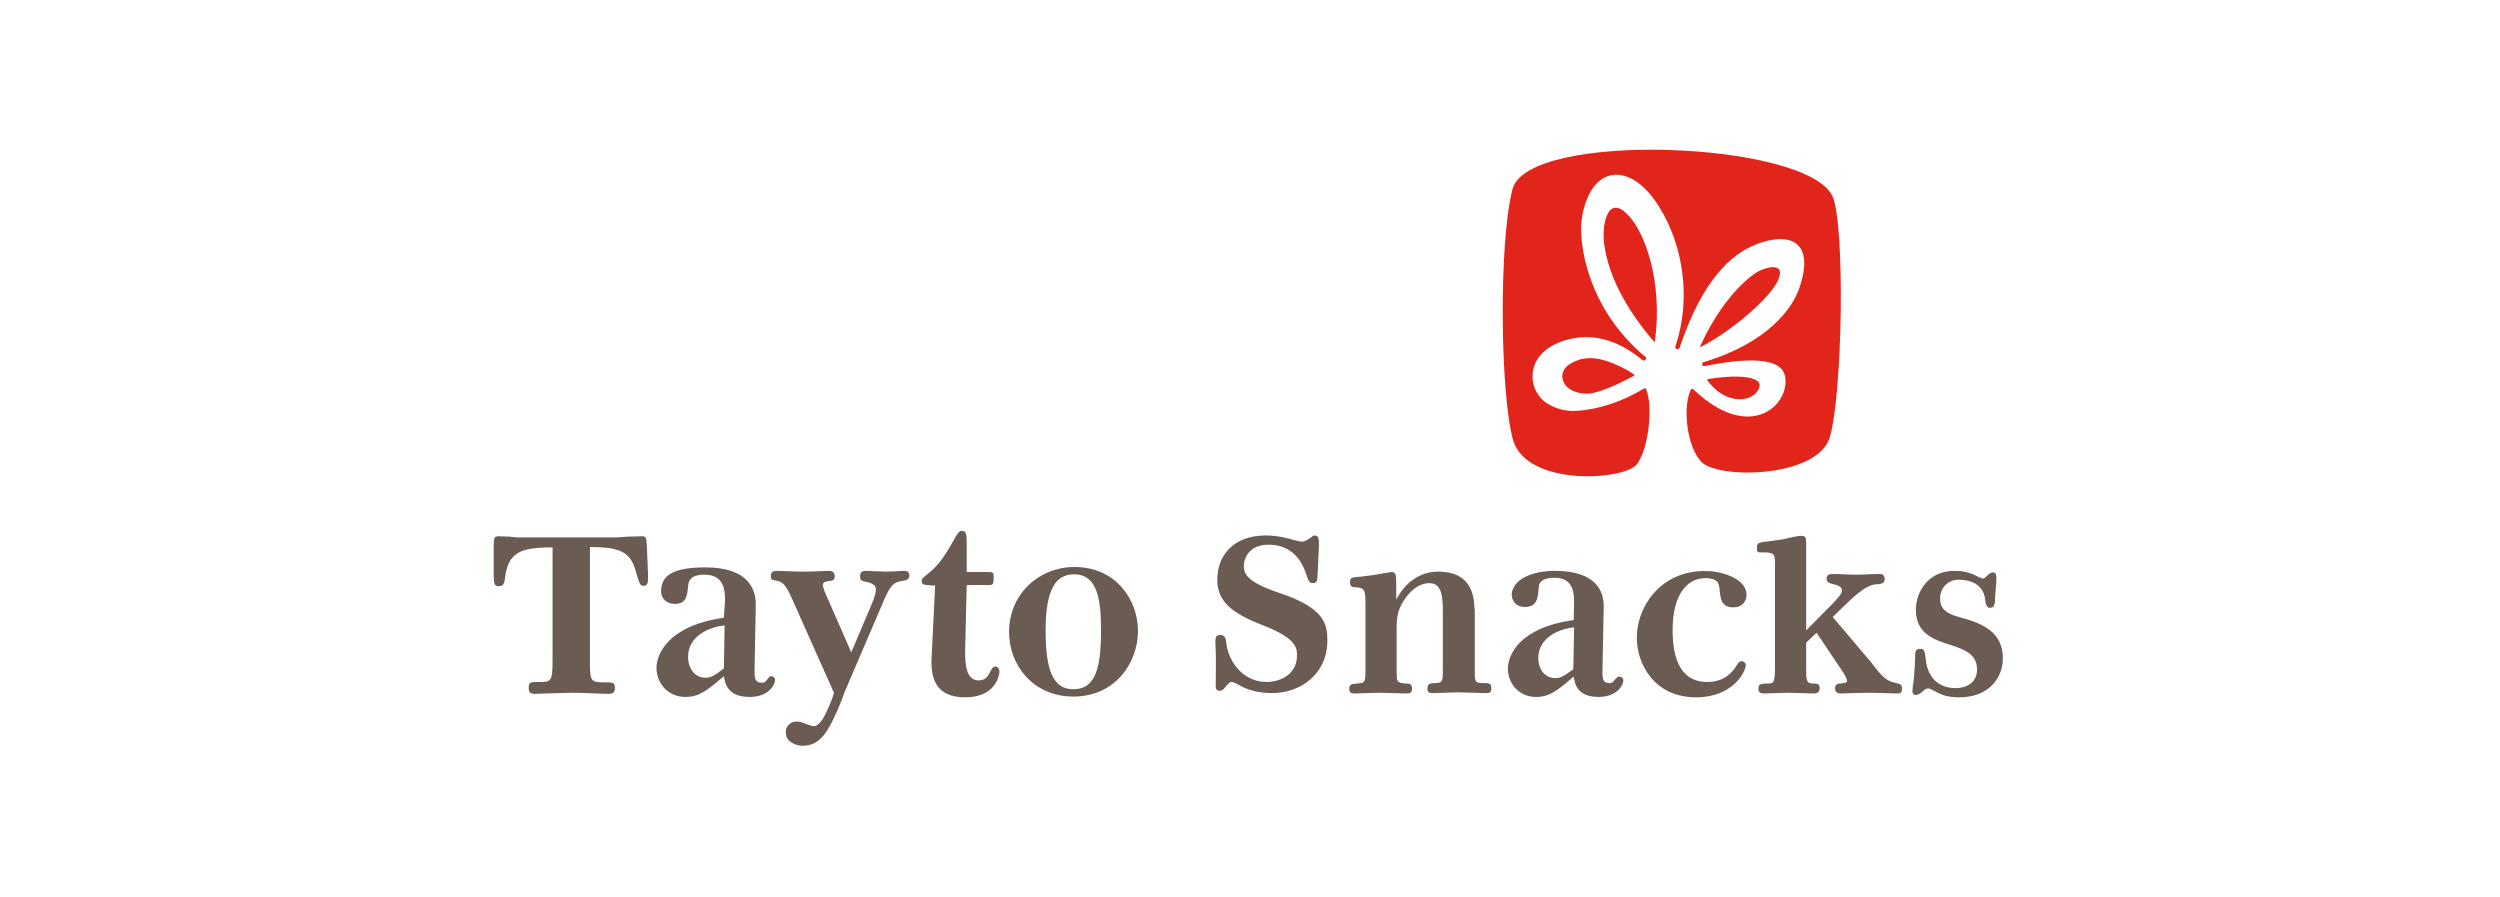 <svg width="170" height="61" viewBox="0 0 170 61" fill="none" xmlns="http://www.w3.org/2000/svg">
<path d="M89.606 38.948C89.58 39.445 89.58 39.654 89.292 39.654C89.03 39.654 88.978 39.523 88.795 38.974C88.376 37.746 87.539 37.04 86.256 37.04C84.974 37.04 84.581 37.929 84.581 38.478C84.581 38.974 84.712 39.55 86.963 40.308C90.13 41.353 90.261 42.477 90.261 43.575C90.261 45.798 88.481 47.131 86.492 47.131C85.183 47.131 84.476 46.713 84.11 46.503C83.901 46.399 83.822 46.373 83.743 46.373C83.613 46.373 83.482 46.53 83.22 46.843C83.115 46.948 83.037 46.974 82.932 46.974C82.67 46.974 82.67 46.765 82.67 46.608C82.67 45.955 82.697 44.961 82.67 44.307C82.618 43.34 82.618 43.183 82.984 43.183C83.325 43.183 83.351 43.445 83.377 43.654C83.534 45.144 84.66 46.373 86.099 46.373C87.303 46.373 88.193 45.667 88.193 44.621C88.193 44.151 88.298 43.445 85.837 42.504C83.77 41.693 82.775 40.909 82.775 39.419C82.775 37.824 83.822 36.412 86.073 36.412C86.413 36.412 86.91 36.438 87.617 36.621C88.324 36.804 88.402 36.831 88.533 36.831C88.716 36.831 88.9 36.7 89.004 36.648C89.292 36.438 89.292 36.412 89.397 36.412C89.711 36.412 89.685 36.726 89.685 37.144L89.606 38.948ZM100.259 41.406C100.259 39.837 99.526 38.87 97.798 38.87C96.516 38.87 95.521 39.654 94.945 40.778V39.889C94.945 39.236 94.919 39.184 94.893 39.053C94.867 39.001 94.788 38.896 94.658 38.896C94.605 38.896 94.186 38.974 94.108 38.974C93.611 39.079 93.061 39.157 92.564 39.21C91.857 39.262 91.805 39.262 91.805 39.628C91.805 39.863 91.909 39.942 92.276 39.942C92.852 39.994 92.852 40.229 92.852 41.197V45.432C92.852 46.321 92.852 46.451 92.328 46.477C91.909 46.504 91.752 46.53 91.752 46.843C91.752 47.079 91.857 47.157 92.119 47.157C92.354 47.157 93.532 47.105 93.794 47.105C94.056 47.105 95.364 47.157 95.678 47.157C95.94 47.157 96.019 47.052 96.019 46.817C96.019 46.504 95.862 46.477 95.547 46.477C94.972 46.425 94.972 46.347 94.972 45.641V43C94.972 42.556 94.945 41.85 95.207 41.301C95.469 40.7 96.202 39.654 97.196 39.654C97.981 39.654 98.112 40.438 98.112 41.51V45.562C98.112 46.242 98.112 46.451 97.641 46.451C97.249 46.451 97.066 46.477 97.066 46.817C97.066 47.105 97.222 47.131 97.406 47.131C97.667 47.131 98.898 47.079 99.186 47.079C99.447 47.079 100.808 47.131 101.096 47.131C101.332 47.131 101.41 47.052 101.41 46.791C101.41 46.477 101.279 46.451 100.913 46.451C100.311 46.451 100.285 46.399 100.285 45.667V41.406H100.259ZM122.819 42.87V37.641C122.819 36.569 122.872 36.438 122.479 36.438C122.165 36.438 121.616 36.595 121.223 36.674C120.699 36.752 120.385 36.804 119.862 36.857C119.548 36.909 119.469 36.987 119.469 37.223C119.469 37.51 119.522 37.563 119.679 37.563C119.888 37.563 120.359 37.536 120.542 37.667C120.699 37.798 120.699 38.033 120.699 38.373V45.092C120.699 46.347 120.647 46.477 120.281 46.477C119.679 46.477 119.574 46.53 119.574 46.843C119.574 47.079 119.705 47.157 119.94 47.157C120.176 47.157 121.354 47.105 121.589 47.105C121.851 47.105 123.029 47.157 123.317 47.157C123.631 47.157 123.736 47.026 123.736 46.791C123.736 46.503 123.578 46.477 123.264 46.477C122.898 46.477 122.819 46.321 122.819 45.641V43.706L123.526 43.026L125.28 45.641C125.384 45.798 125.594 46.111 125.594 46.294C125.594 46.425 125.463 46.451 125.149 46.477C124.966 46.477 124.782 46.53 124.782 46.817C124.782 47.105 125.018 47.157 125.175 47.157C125.254 47.157 126.667 47.105 127.138 47.105C127.583 47.105 128.63 47.157 129.022 47.157C129.258 47.157 129.337 47.079 129.337 46.817C129.337 46.582 129.232 46.503 128.944 46.451C128.263 46.294 128.054 46.111 127.217 45.013L124.625 41.955L125.515 41.092C126.772 39.863 127.295 39.733 127.609 39.733C127.897 39.733 128.159 39.654 128.159 39.393C128.159 39.079 127.976 39.027 127.766 39.027C127.635 39.027 126.588 39.079 126.274 39.079C125.751 39.079 124.966 39.027 124.73 39.027C124.338 39.027 124.207 39.105 124.207 39.367C124.207 39.602 124.442 39.68 124.704 39.733C124.966 39.785 125.254 39.916 125.254 40.151C125.254 40.386 124.939 40.7 124.652 41.014L122.819 42.87ZM107.037 42.66C105.99 42.765 104.603 43.366 104.603 44.752C104.603 45.432 104.996 46.111 105.755 46.111C106.069 46.111 106.278 46.033 106.985 45.51L107.037 42.66ZM110.387 46.268C110.387 46.582 109.969 47.392 108.712 47.392C107.194 47.392 107.09 46.451 107.011 46.007C105.912 46.948 105.388 47.392 104.446 47.392C103.268 47.392 102.536 46.451 102.536 45.484C102.536 44.595 103.242 42.687 107.011 42.164L107.037 41.014C107.063 39.863 106.697 39.288 105.676 39.288C105.022 39.288 104.786 39.497 104.682 39.706C104.656 39.811 104.629 39.916 104.629 40.02C104.577 40.648 104.525 41.275 103.687 41.275C103.085 41.275 102.797 40.857 102.797 40.412C102.797 40.125 103.007 39.733 103.295 39.497C104.184 38.791 105.598 38.818 105.729 38.818C108.581 38.818 109.079 40.255 109.053 41.275L108.974 45.301C108.948 46.085 108.948 46.451 109.419 46.451C109.655 46.451 109.707 46.347 109.812 46.216C109.942 46.085 110.021 46.007 110.073 46.007C110.23 46.007 110.387 46.085 110.387 46.268ZM118.422 44.961C118.292 44.961 118.187 45.092 118.161 45.144C117.847 45.641 117.349 46.373 116.093 46.373C114.078 46.373 113.738 44.412 113.738 42.817C113.738 40.543 114.654 39.314 115.962 39.314C115.988 39.314 116.041 39.314 116.067 39.314C116.931 39.367 116.878 39.785 116.931 40.046C116.983 40.674 117.035 41.301 117.873 41.301C118.475 41.301 118.763 40.883 118.763 40.438C118.763 39.759 118.082 39.236 117.088 38.974C116.329 38.765 115.543 38.844 115.543 38.844C112.821 39.027 111.303 41.301 111.303 43.366C111.303 45.17 112.507 47.418 115.334 47.418C117.82 47.418 118.71 45.693 118.71 45.222C118.71 45.066 118.553 44.961 118.422 44.961ZM135.749 39.21C135.749 39.053 135.696 38.922 135.513 38.922C135.435 38.922 135.356 38.948 135.173 39.105C135.042 39.236 134.937 39.34 134.833 39.34C134.78 39.34 134.414 39.184 134.336 39.131C133.734 38.844 133.262 38.818 132.896 38.818C131.09 38.818 130.279 40.282 130.279 41.458C130.279 43 131.352 43.471 132.66 43.863C133.734 44.203 134.44 44.569 134.44 45.536C134.44 46.268 133.917 46.791 132.948 46.791C132.634 46.791 131.09 46.739 130.933 44.7C130.881 44.203 130.802 44.124 130.567 44.124C130.226 44.124 130.226 44.334 130.226 44.778C130.226 45.066 130.174 45.876 130.122 46.32C130.096 46.425 130.043 46.896 130.043 47C130.043 47.157 130.148 47.262 130.279 47.262C130.436 47.262 130.645 47.105 130.697 47.052C130.933 46.817 131.038 46.817 131.09 46.817C131.195 46.817 131.221 46.817 131.614 47.026C132.032 47.262 132.477 47.418 133.236 47.418C135.121 47.418 136.194 46.216 136.194 44.752C136.194 42.948 134.754 42.373 133.289 41.981C132.425 41.745 131.928 41.458 131.928 40.7C131.928 39.968 132.477 39.419 133.184 39.419C133.917 39.419 134.859 39.68 134.99 40.752C135.042 41.275 135.173 41.327 135.33 41.327C135.566 41.327 135.67 41.197 135.67 40.569C135.696 40.072 135.775 39.654 135.749 39.21ZM71.102 42.87C71.102 45.562 71.599 46.869 72.987 46.869C74.531 46.869 74.871 45.353 74.871 42.817C74.871 40.621 74.557 39.053 73.039 39.053C71.835 39.053 71.102 39.994 71.102 42.87ZM77.383 42.896C77.383 45.013 75.892 47.366 72.987 47.366C70.291 47.366 68.616 45.275 68.616 42.974C68.616 40.386 70.657 38.556 73.065 38.556C75.918 38.556 77.383 40.831 77.383 42.896ZM63.224 39.785C62.962 39.785 62.674 39.785 62.674 39.523C62.674 39.367 62.727 39.314 63.146 38.974C63.564 38.635 64.062 38.164 64.794 36.831C65.161 36.151 65.266 36.099 65.423 36.099C65.71 36.099 65.737 36.36 65.737 36.935V38.896H66.967C67.516 38.896 67.569 38.896 67.569 39.184C67.569 39.759 67.543 39.785 67.202 39.785H65.737L65.632 44.151C65.606 45.353 65.763 46.268 66.548 46.268C67.045 46.268 67.202 45.955 67.412 45.536C67.464 45.458 67.516 45.327 67.673 45.327C67.857 45.327 67.961 45.484 67.961 45.667C67.961 45.928 67.7 47.418 65.632 47.418C63.617 47.418 63.25 46.111 63.355 44.569L63.59 39.811H63.224V39.785ZM49.274 42.53C48.201 42.634 46.788 43.262 46.788 44.673C46.788 45.353 47.18 46.085 47.965 46.085C48.279 46.085 48.515 46.007 49.222 45.458L49.274 42.53ZM49.3 40.857C49.326 39.68 48.934 39.079 47.887 39.079C46.814 39.079 46.814 39.654 46.788 39.889C46.735 40.465 46.683 41.066 45.898 41.066C45.322 41.066 44.956 40.7 44.956 40.229C44.956 39.262 45.531 38.582 47.965 38.582C50.897 38.582 51.394 40.072 51.394 41.118L51.316 45.249C51.289 46.033 51.289 46.425 51.787 46.425C52.048 46.425 52.075 46.32 52.179 46.19C52.31 46.033 52.389 45.981 52.441 45.981C52.546 45.981 52.703 46.059 52.703 46.242C52.703 46.556 52.284 47.392 50.975 47.392C49.431 47.392 49.3 46.425 49.222 45.981C48.096 46.948 47.547 47.392 46.604 47.392C45.4 47.392 44.641 46.425 44.641 45.432C44.641 44.517 45.374 42.556 49.222 42.007L49.3 40.857ZM40.087 37.197C42.155 37.197 42.836 37.536 43.202 38.739C43.49 39.706 43.516 39.837 43.752 39.837C44.039 39.837 44.092 39.654 44.066 39.027L43.987 37.144C43.961 36.595 43.935 36.465 43.673 36.465C43.437 36.465 43.045 36.491 42.705 36.491C42.338 36.517 41.998 36.543 41.867 36.543H35.219C35.114 36.543 34.879 36.517 34.643 36.491C34.382 36.491 34.12 36.465 33.911 36.465C33.596 36.465 33.57 36.569 33.57 37.301V38.687C33.57 39.68 33.57 39.863 33.937 39.863C34.225 39.863 34.303 39.654 34.329 39.367C34.539 37.536 35.402 37.223 37.575 37.223V44.464C37.575 46.19 37.575 46.373 36.816 46.373C36.004 46.373 35.952 46.373 35.952 46.817C35.952 47.026 36.031 47.183 36.371 47.183C36.737 47.183 38.465 47.105 38.91 47.105C39.564 47.105 40.951 47.183 41.344 47.183C41.71 47.183 41.815 47.079 41.815 46.765C41.815 46.399 41.658 46.399 41.082 46.399C40.114 46.399 40.114 46.294 40.114 44.778V37.197H40.087ZM61.837 39.157C61.837 38.948 61.758 38.818 61.471 38.818C61.287 38.818 60.712 38.87 60.214 38.87C59.926 38.87 59.141 38.818 58.932 38.818C58.565 38.818 58.487 38.948 58.487 39.184C58.487 39.419 58.539 39.471 58.722 39.523C59.194 39.628 59.56 39.706 59.56 40.099C59.56 40.465 59.246 41.17 58.984 41.772L57.885 44.36L56.079 40.229C56 40.02 55.948 39.811 55.948 39.811C55.948 39.602 56.105 39.55 56.315 39.523C56.629 39.471 56.759 39.471 56.759 39.184C56.759 38.922 56.602 38.818 56.367 38.818C56.105 38.818 55.267 38.87 54.718 38.87C53.933 38.87 53.095 38.818 52.886 38.818C52.519 38.818 52.415 38.922 52.415 39.184C52.415 39.445 52.493 39.419 52.86 39.497C53.2 39.576 53.435 39.759 53.828 40.648L56.707 47.105C56.655 47.366 56.498 47.758 56.236 48.333C55.922 49.039 55.608 49.379 55.346 49.379C55.241 49.379 55.058 49.327 54.796 49.222C54.535 49.118 54.352 49.065 54.221 49.065C53.985 49.065 53.802 49.118 53.671 49.248C53.514 49.379 53.435 49.562 53.435 49.771C53.435 50.085 53.54 50.32 53.802 50.477C54.037 50.634 54.299 50.712 54.587 50.712C55.163 50.712 55.634 50.477 56.027 49.98C56.419 49.484 56.812 48.673 57.257 47.549L57.414 47.105L60.136 40.752C60.607 39.68 60.816 39.602 61.366 39.497C61.627 39.471 61.837 39.393 61.837 39.157Z" fill="#6A5B53"/>
<path d="M109.053 16.257C109.183 18.009 110.073 20.44 112.455 23.211L112.481 23.237C112.507 23.237 112.534 23.211 112.534 23.211C113.083 19.159 111.853 15.76 110.675 14.584C109.367 13.251 108.974 15.133 109.053 16.257ZM124.625 13.381C122.976 9.591 103.897 8.859 102.85 12.859C101.907 16.492 102.012 26.714 102.876 29.878C103.766 33.093 110.335 32.675 111.277 31.603C112.062 30.688 112.455 27.681 111.932 26.453C111.905 26.427 111.879 26.374 111.775 26.427C109.655 27.708 107.744 27.943 106.985 27.943C106.409 27.943 105.886 27.812 105.362 27.525C104.498 27.054 104.054 26.087 104.263 25.119C104.577 23.655 106.278 23.054 107.377 22.95C109.576 22.714 111.277 24.152 111.696 24.492C111.827 24.597 112.01 24.387 111.905 24.283C107.927 20.989 107.325 16.492 107.561 14.871C108.136 11.185 110.858 10.898 112.821 14.061C114.47 16.701 115.02 20.335 113.921 23.577C113.868 23.734 114.156 23.812 114.209 23.655C115.727 19.133 117.663 17.277 119.469 16.597C121.642 15.76 123.474 16.362 122.348 19.603C121.903 20.91 120.281 23.29 115.857 24.623C115.7 24.675 115.753 24.806 115.779 24.858C115.805 24.936 115.988 24.884 116.224 24.832C117.533 24.597 121.04 23.969 121.38 25.564C121.773 27.472 119.051 30.191 115.151 26.479C115.098 26.427 114.994 26.453 114.968 26.505C114.313 27.969 114.863 31.028 115.988 31.629C117.794 32.596 123.605 32.283 124.416 29.773C125.306 26.793 125.463 15.368 124.625 13.381ZM111.042 25.59C111.146 25.538 111.173 25.485 111.068 25.433C110.544 25.067 109.655 24.649 109.053 24.492C108.66 24.387 108.32 24.335 108.006 24.361C107.587 24.361 107.22 24.492 106.828 24.701C106.592 24.832 106.331 25.067 106.252 25.407C106.2 25.642 106.252 25.878 106.409 26.139C106.671 26.531 107.299 26.793 107.979 26.767C108.11 26.767 108.241 26.74 108.372 26.714C109.497 26.453 110.911 25.642 111.042 25.59ZM115.622 23.525C115.596 23.603 115.648 23.603 115.674 23.577C117.794 22.505 120.412 20.205 120.909 19.054C121.485 17.747 119.993 18.139 119.312 18.61C118.239 19.368 116.774 20.989 115.622 23.525ZM116.172 25.773C116.145 25.773 116.093 25.799 116.093 25.825V25.852C117.506 27.786 119.522 27.263 119.653 26.218C119.705 25.59 118.056 25.459 116.172 25.773Z" fill="#E1251B"/>
</svg>